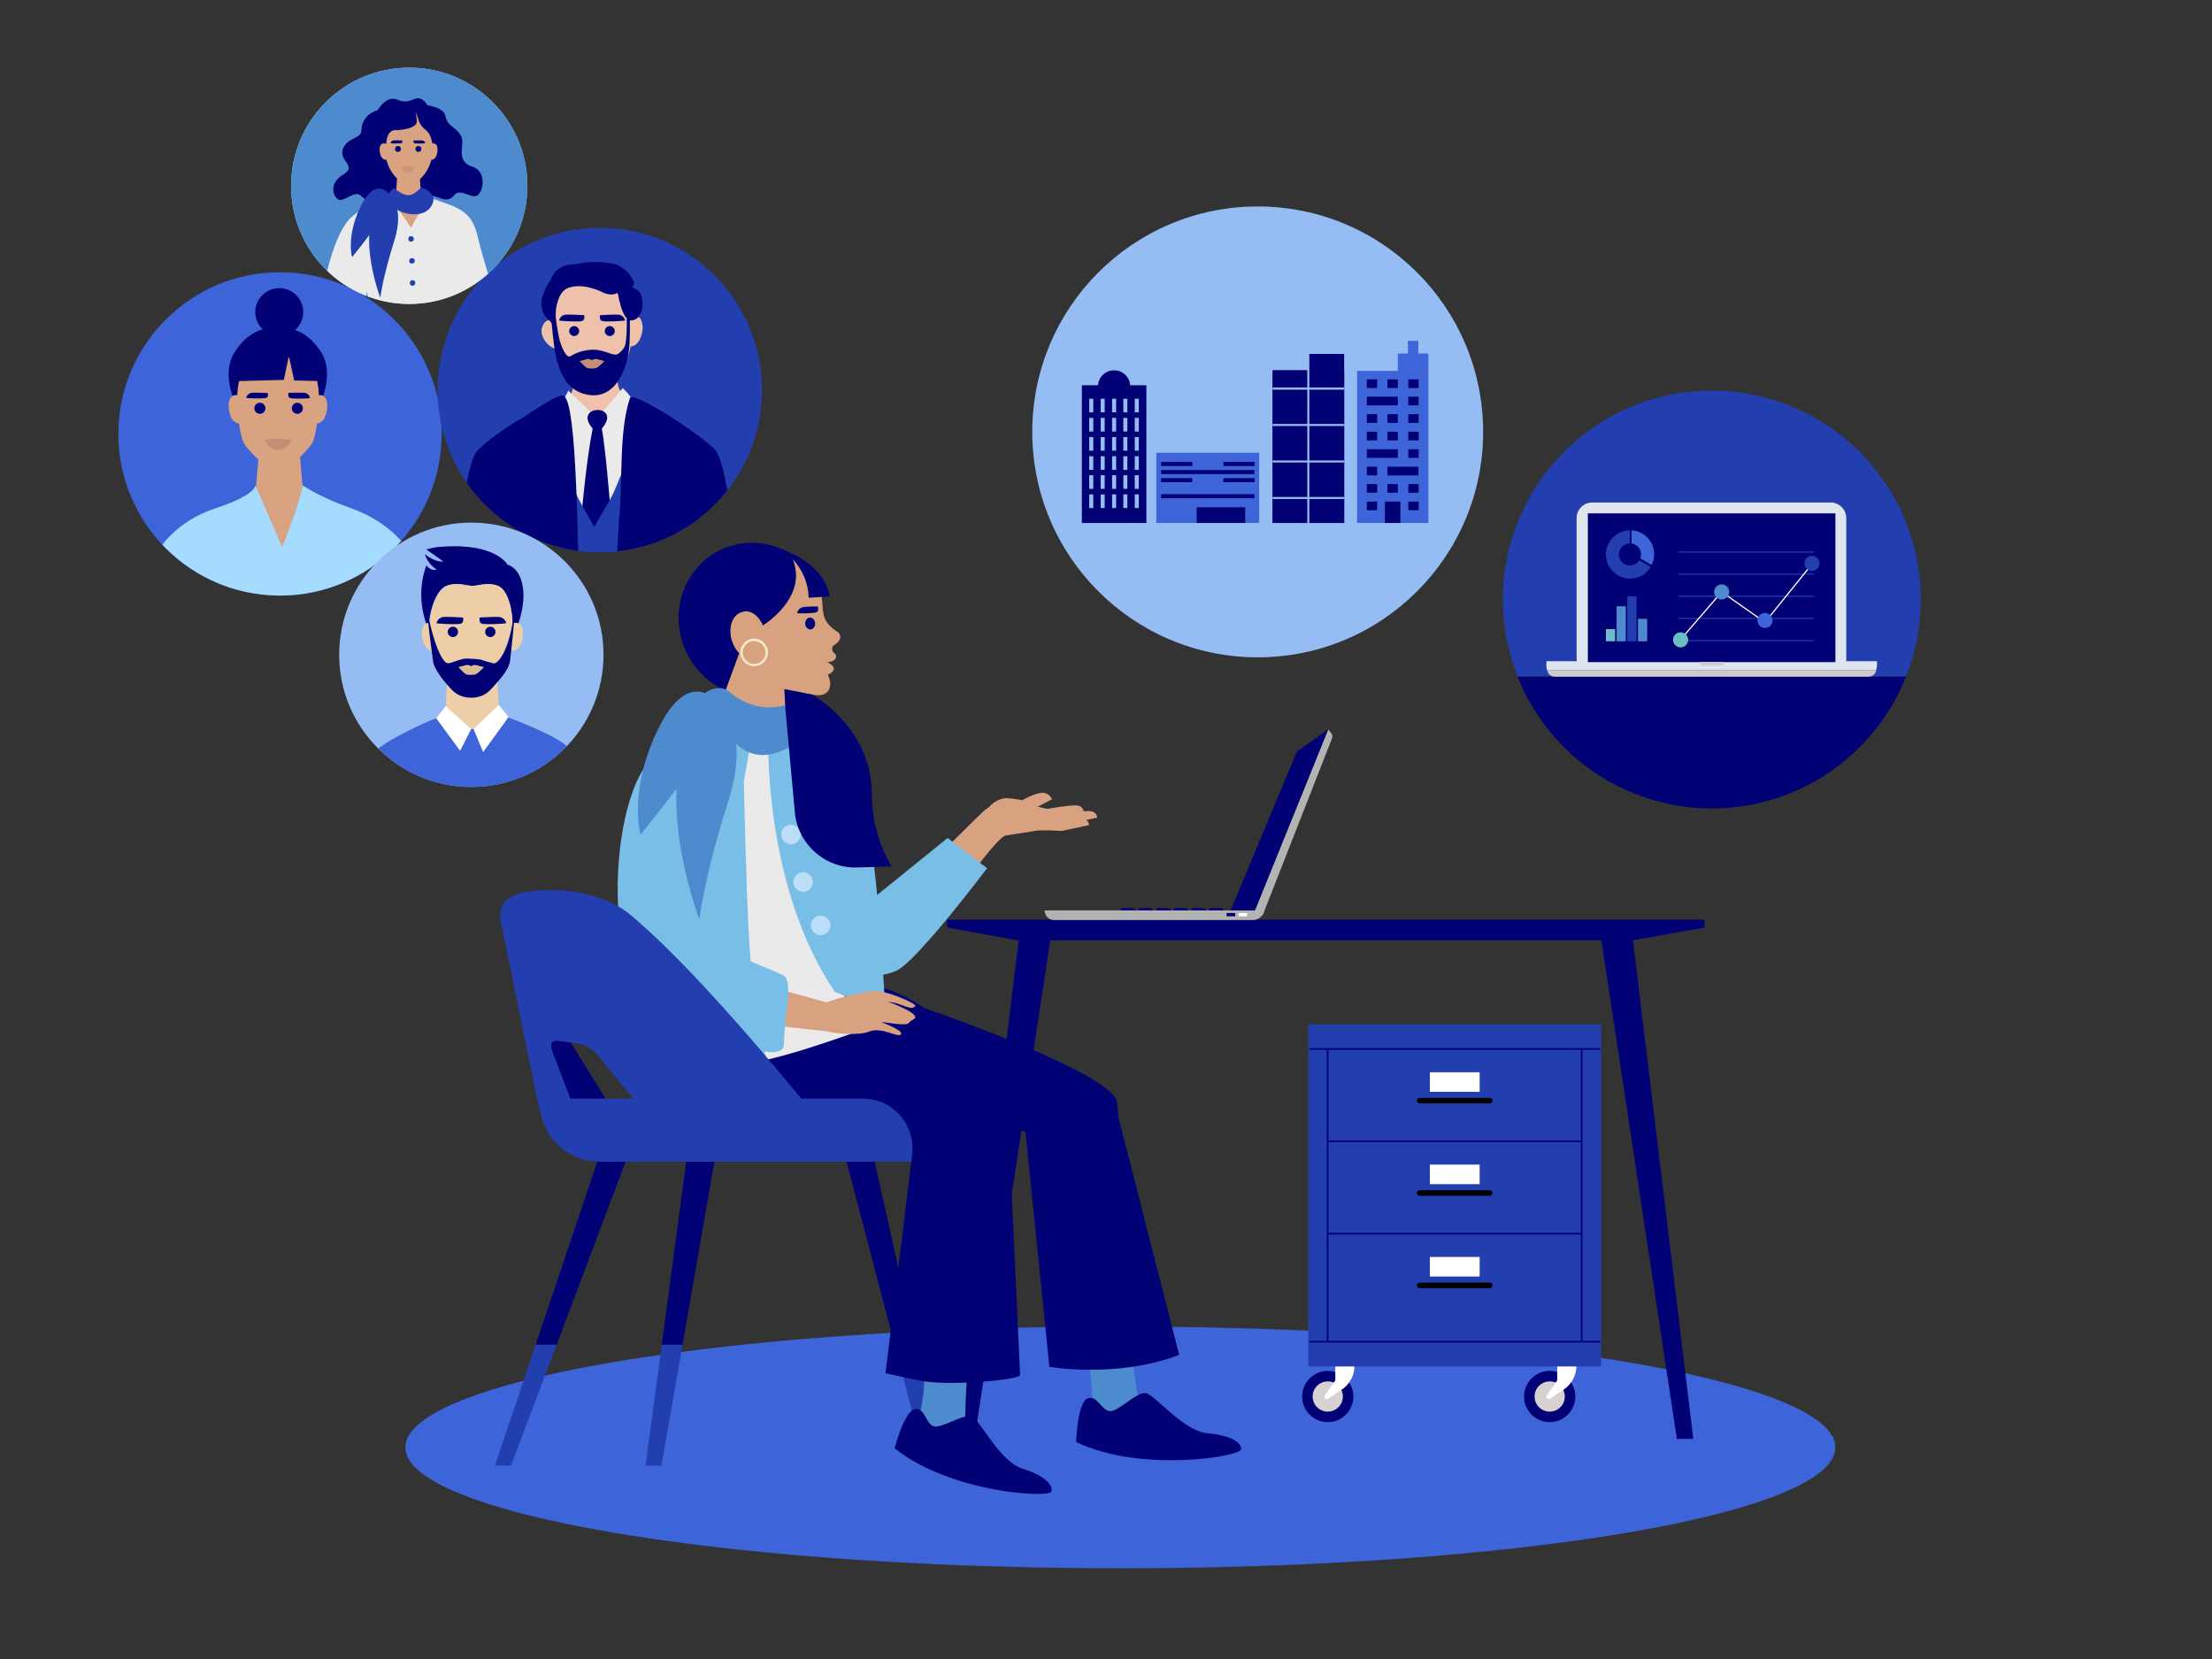 <?xml version="1.0" encoding="utf-8"?>
<!-- Generator: Adobe Illustrator 25.0.0, SVG Export Plug-In . SVG Version: 6.00 Build 0)  -->
<svg version="1.1" id="Ebene_1" xmlns="http://www.w3.org/2000/svg" xmlns:xlink="http://www.w3.org/1999/xlink" x="0px" y="0px"
	 viewBox="0 0 1200 900" style="enable-background:new 0 0 1200 900;" xml:space="preserve">
<rect x="0" y="0" width="1200" height="900" fill="#333333" stroke="none"/>
<style type="text/css">
	.st0{fill:#3D64D8;}
	.st1{fill:#010075;}
	.st2{fill:#B3B3B3;}
	.st3{fill:#FFFFFF;}
	.st4{fill:#D7D1D1;}
	.st5{fill:#233EAF;}
	.st6{clip-path:url(#SVGID_2_);}
	.st7{fill:#D9A281;}
	.st8{fill:#A4DBFE;}
	.st9{fill:#C38E74;}
	.st10{clip-path:url(#SVGID_4_);}
	.st11{fill:#EEC1AA;}
	.st12{fill:#6BBDEE;}
	.st13{fill:#EAEAEA;}
	.st14{fill:#4E8BCE;}
	.st15{fill:#AFA0CB;}
	.st16{fill:#D8A180;}
	.st17{fill:#78BEE7;}
	.st18{fill:#BDDEF8;}
	.st19{fill:#F4E9CA;}
	.st20{clip-path:url(#SVGID_6_);}
	.st21{fill:#95BDF3;}
	.st22{fill:#EECEA8;}
	.st23{fill:#D8BC9A;}
	.st24{clip-path:url(#SVGID_8_);}
	.st25{fill:#D09375;}
	.st26{fill:none;}
	.st27{fill:#DEE5EE;}
	.st28{fill:#CCCCCC;}
	.st29{fill:#6BBDC6;}
	.st30{fill:none;stroke:#3D64D8;stroke-width:0.36;stroke-miterlimit:10;}
	.st31{fill:none;stroke:#FFFFFF;stroke-width:0.67;stroke-miterlimit:10;}
</style>
<ellipse class="st0" cx="607.8" cy="785.2" rx="387.9" ry="65.6"/>
<polygon class="st1" points="519.8,780.6 528.7,780.6 570.6,504.5 553.3,504.5 "/>
<polygon class="st1" points="918.6,780.6 909.7,780.6 867.9,504.5 885.2,504.5 "/>
<polygon class="st1" points="513.8,503.2 552,510.1 885.8,510.1 924.7,503.2 924.7,498.9 513.8,498.9 "/>
<path class="st1" d="M664.1,496.7h-8.4l0,0v-2.5c0-0.9,0.7-1.6,1.6-1.6h5.1c0.9,0,1.6,0.7,1.6,1.6V496.7L664.1,496.7z"/>
<path class="st1" d="M654.5,496.7h-8.4l0,0v-2.5c0-0.9,0.7-1.6,1.6-1.6h5.1c0.9,0,1.6,0.7,1.6,1.6V496.7L654.5,496.7z"/>
<path class="st1" d="M644.9,496.7h-8.4l0,0v-2.5c0-0.9,0.7-1.6,1.6-1.6h5.1c0.9,0,1.6,0.7,1.6,1.6V496.7L644.9,496.7z"/>
<path class="st1" d="M635.3,496.7h-8.4l0,0v-2.5c0-0.9,0.7-1.6,1.6-1.6h5.1c0.9,0,1.6,0.7,1.6,1.6V496.7L635.3,496.7z"/>
<path class="st1" d="M625.6,496.7h-8.4l0,0v-2.5c0-0.9,0.7-1.6,1.6-1.6c0,0,0,0,0,0h5.1c0.9,0,1.6,0.7,1.6,1.6L625.6,496.7
	L625.6,496.7z"/>
<path class="st1" d="M616,496.7h-8.3l0,0v-2.5c0-0.9,0.7-1.6,1.6-1.6h5.1c0.9,0,1.6,0.7,1.6,1.6L616,496.7L616,496.7z"/>
<path class="st2" d="M685.8,493.9L685.8,493.9c0,2.6-3.1,5.2-5.8,5.2H571.5c-2.6,0-4.8-2.6-4.8-5.2H685.8z"/>
<path class="st2" d="M722.6,400.6l-37.2,94.9c-0.7,1.8-5.6,0.8-5.6,0.8l40.7-100.6C721.8,397,723.4,398.9,722.6,400.6z"/>
<polygon class="st1" points="720.6,395.6 703.5,407.8 667.6,493.9 680.8,493.9 "/>
<path class="st3" d="M676.4,497.1h-4.3c-0.1,0-0.2-0.1-0.2-0.2v-1.4c0-0.1,0.1-0.2,0.2-0.2h4.3c0.1,0,0.2,0.1,0.2,0.2v1.4
	C676.6,497,676.5,497.1,676.4,497.1z"/>
<path class="st1" d="M669.9,497.1h-4.3c-0.1,0-0.2-0.1-0.2-0.2v-1.4c0-0.1,0.1-0.2,0.2-0.2h4.3c0.1,0,0.2,0.1,0.2,0.2v1.4
	C670.1,497,670,497.1,669.9,497.1z"/>
<circle class="st1" cx="840.7" cy="757.6" r="13.9"/>
<circle class="st4" cx="840.7" cy="757.6" r="8.2"/>
<path class="st3" d="M839.1,757.1l5.7-8.3v-20.1h10.4v12.3c0,5.1-2.6,9.9-6.8,12.8l-7.5,5c-0.6,0.4-1.4,0.2-1.8-0.5
	C838.9,758,838.9,757.5,839.1,757.1z"/>
<circle class="st1" cx="720.3" cy="757.6" r="13.9"/>
<circle class="st4" cx="720.3" cy="757.6" r="8.2"/>
<path class="st3" d="M718.7,757.1l5.7-8.3v-20.1h10.4v12.3c0,5.1-2.5,9.9-6.8,12.8l-7.5,5c-0.6,0.4-1.4,0.2-1.8-0.4
	C718.5,758.1,718.5,757.5,718.7,757.1z"/>
<rect x="709.7" y="555.7" class="st5" width="158.9" height="185.6"/>
<rect x="719.8" y="569" class="st1" width="0.9" height="159"/>
<rect x="857.6" y="569" class="st1" width="0.9" height="159"/>
<rect x="710.3" y="727.4" class="st1" width="157.7" height="0.9"/>
<rect x="720.1" y="618.7" class="st1" width="138.1" height="0.9"/>
<rect x="710.3" y="568.6" class="st1" width="157.7" height="0.9"/>
<rect x="775.7" y="581.7" class="st3" width="27" height="10.6"/>
<path d="M808.2,598.6h-38.1c-0.8,0-1.5-0.7-1.5-1.5l0,0c0-0.8,0.7-1.5,1.5-1.5h38.1c0.8,0,1.5,0.7,1.5,1.5l0,0
	C809.7,597.9,809.1,598.6,808.2,598.6z"/>
<rect x="720.1" y="668.8" class="st1" width="138.1" height="0.9"/>
<rect x="775.7" y="631.8" class="st3" width="27" height="10.6"/>
<path d="M808.2,648.7h-38.1c-0.8,0-1.5-0.7-1.5-1.5l0,0c0-0.8,0.7-1.5,1.5-1.5h38.1c0.8,0,1.5,0.7,1.5,1.5l0,0
	C809.7,648,809.1,648.7,808.2,648.7z"/>
<rect x="775.7" y="681.9" class="st3" width="27" height="10.6"/>
<path d="M808.2,698.8h-38.1c-0.8,0-1.5-0.7-1.5-1.5c0,0,0,0,0,0l0,0c0-0.8,0.7-1.5,1.5-1.5c0,0,0,0,0,0h38.1c0.8,0,1.5,0.7,1.5,1.5
	l0,0C809.7,698.1,809.1,698.8,808.2,698.8z"/>
<circle class="st0" cx="151.9" cy="235.4" r="87.7"/>
<g>
	<defs>
		<circle id="SVGID_1_" cx="151.9" cy="235.4" r="87.7"/>
	</defs>
	<clipPath id="SVGID_2_">
		<use xlink:href="#SVGID_1_"  style="overflow:visible;"/>
	</clipPath>
	<g class="st6">
		<polygon class="st7" points="164.2,265.2 152.9,300 138.8,265.2 141.1,237.9 162,237.9 		"/>
		<path class="st8" d="M226.2,307.7c-3.5-10.6-14.9-24.6-36-32.1c-17.6-6.2-25.9-12.3-25.9-12.3c-2.7,11.7-7.9,24.7-10.8,32.6
			l-0.7,0.2l-14.1-32.5c0,0-0.2,0.2-0.3,0.2s-0.6,5.1-21.1,11.8c-21.2,6.9-32.4,21.5-36,32.1c-1.5,4.6-7.2,18.3-13.2,32.3h171.2
			C233.4,326,227.7,312.3,226.2,307.7z"/>
		<path class="st1" d="M174.1,190.9c-5.9-9-12.6-12.5-20.6-13.3c-0.1,0-5.1-0.1-5.5,0c-8,0.8-14.7,4.2-20.6,13.3
			c-7,10.7-0.9,24.5-0.9,24.5H175C175,215.4,181,201.6,174.1,190.9z"/>
		<path class="st7" d="M130,214.9c-1.7-1.1-3.9-0.6-5,1.1c-2.2,2.9-0.7,13.7,4.7,13.7S130,214.9,130,214.9z"/>
		<path class="st7" d="M171.7,214.9c1.7-1,3.9-0.6,4.9,1.1c2.2,2.9,0.7,13.7-4.7,13.7S171.7,214.9,171.7,214.9z"/>
		<path class="st7" d="M165,194.6c-5.7-2.2-10.5-0.1-14.2,0c-3.7-0.1-8.5-2.2-14.2,0s-8.1,14.7-7.9,21.6s1,20.7,4.2,25.2
			s11.4,12.4,14.6,12.7c2.2,0.3,4.4,0.3,6.6,0c3.2-0.3,11.3-8.2,14.6-12.7s4.1-18.3,4.3-25.2S170.9,196.9,165,194.6z"/>
		<path class="st1" d="M156.7,193.1l2.9,13.3l16.2,0.4l-11.5-17.3c0,0-25.9-1.8-26.1-1.6s-11.7,18.9-11.7,18.9l27.4-0.7l0.2-0.5
			L156.7,193.1z"/>
		<circle class="st1" cx="141" cy="221.5" r="3"/>
		<circle class="st1" cx="161.3" cy="221.5" r="3"/>
		<path class="st1" d="M156.5,213.1c0,0,7.3-0.2,8.7,0c1.5,0.2,2.7,1.3,3,2.8c0.1,0.3-9.5,0.6-10.9,0S156.5,213.1,156.5,213.1z"/>
		<path class="st1" d="M145.2,213.2c0,0-7.3-0.3-8.6-0.1c-1.5,0.2-2.7,1.3-3,2.7c-0.1,0.3,9.5,0.6,10.9,0S145.2,213.2,145.2,213.2z"
			/>
		<path class="st9" d="M156.2,238.5c-1.4-0.1-3.1-0.9-3.9-0.6c-0.4,0.2-0.9,0.4-1.4,0.5c-0.5-0.1-1-0.2-1.4-0.5
			c-0.8-0.3-2.5,0.5-3.9,0.6c-0.8,0.1-1.6,0-2.3-0.1c0.7,1.2,1.5,2.3,2.4,3.4c2.5,2.9,6.8,3.2,9.7,0.7c0.2-0.2,0.5-0.4,0.7-0.7
			c0.9-1,1.8-2.2,2.4-3.4C157.7,238.6,156.9,238.6,156.2,238.5z"/>
	</g>
</g>
<circle class="st1" cx="151.5" cy="169.3" r="13"/>
<g>
	<defs>
		<circle id="SVGID_3_" cx="325.4" cy="211.6" r="88"/>
	</defs>
	<clipPath id="SVGID_4_">
		<use xlink:href="#SVGID_3_"  style="overflow:visible;"/>
	</clipPath>
	<g class="st10">
		<circle class="st5" cx="325.4" cy="211.6" r="88"/>
		<path class="st11" d="M389.9,390.5l-13-1.7l0.3,7.2c-1.6,2.5-2.8,5.2-3.8,8c-1.3,4.1-1.8,13.1-2,14.4s-2,9.7,1.1,10.3
			c2.9,0.6,4.4-8.4,4.6-9.2c0.4-1.8,1-3.6,1.7-5.3c0.7,0.6,1.2,1.4,1.6,2.3c0.4,1.5-0.9,11.2-0.9,11.2s-7.4,2.7-8.6,4.4
			s-1.6,3.5-0.7,3.3c4.8-0.6,10-2.1,12.7-4.6c1.9-1.8,4.2-9.4,4.2-9.4c0.9-1,1.5-2.2,1.9-3.5c0.2-1.6-1.1-12.7-1.1-12.7L389.9,390.5
			z"/>
		<path class="st11" d="M270.5,429.9c0,0-1.5-9.7-1.1-11.2c0.3-0.9,0.9-1.7,1.5-2.4c0.7,1.7,1.3,3.5,1.8,5.3
			c0.2,0.8,1.9,9.7,4.7,9.1c3.2-0.7,1.2-9,1-10.3s-0.8-10.3-2.2-14.4c-1-2.8-2.3-5.5-3.8-8l0.2-7.2l-13,1.9l2,14.8
			c0,0-1.1,11.1-0.9,12.7c0.3,1.3,1,2.5,1.9,3.5c0,0,2.5,7.6,4.4,9.4c2.7,2.5,8,3.9,12.8,4.5c0.9,0.1,0.4-1.6-0.7-3.3
			S270.5,429.9,270.5,429.9z"/>
		<path class="st11" d="M342.2,187.9c4.6,0,6.8-7.4,6.4-11c-0.2-1.9-0.8-4.9-3.1-5.3c-0.8-0.1-1.6,0.2-2,0.8
			c-0.4-4.4-1.3-8.7-2.7-12.9c-2-5.6-6.7-8.7-12.4-9.4c-6.5-0.9-13.9,0.9-19.7,3.7c-3.2,1.4-5.6,4.2-6.6,7.5
			c-0.1,0.1-0.2,0.2-0.2,0.3c0,0.3,0,0.5-0.1,0.8c-0.3,1.3-0.4,2.7-0.4,4c-0.2,2.7-0.4,5.5-0.4,8.3c-0.5-0.7-1.3-1.1-2.2-1.2
			c-2.3-0.1-3.9,1.7-4.6,3.7c-1.2,3,0.2,6.3,2.1,8.6c1.7,2.1,4.1,3.4,6.7,3.9c1.3,4,3.6,11.1,8.6,13.7c0.3,3.8-0.5,6.4-1.7,10.3
			c-1.6,5.4-6.2,7.4-10.7,10.4c-0.4,0.2-0.5,0.8-0.3,1.2c0.1,0.1,0.2,0.2,0.3,0.3c9.9,7.6,27,10.4,38.4,4.9c2.3-1.1,8.2-4.2,6.4-7.8
			c-1.6-3.3-4.7-5.8-6.6-8.9c-2.3-3.7-2.6-7-2.8-11.3C338,200.8,340.5,194.9,342.2,187.9z"/>
		<path class="st1" d="M347.3,159c-1-1.6-2.6-2.7-4.5-3.2c1.1-0.8,1.5-1.9,0.7-3.7c-2.4-5.1-7.2-8.7-12.8-9.4
			c-5.2-0.7-12.4-0.9-17.8,0.6c-5-0.1-9.9,1.4-12.3,4.9c-0.8,1.3-1.6,2.8-2.2,4.2c-1.2,1.6-2.2,3.4-3,5.3c-1.2,3.1-2.2,6-1.5,9.3
			c0,0.1,0.1,0.3,0.1,0.4c0.5,2.8,2.1,5.2,4.4,6.8c0.3,0.4,0.6,0.9,0.9,1.3c1.4,14.1,2.4,36.4,20.5,38.8
			c15.4,2.1,21.9-17.3,21.8-30.7c0.1-1.5,0.1-3.1,0.1-4.4c0-1.7,0-3.5,0-5.4c2.1,0.2,4.2-0.8,5.2-2.7
			C349.2,167.6,349,162.5,347.3,159z M302,165.6c1.1-4.4,2.7-8.8,7.8-9.9c5.8-1.3,10.9,0.3,16,2.3c2.8,1.7,6.8,2.5,8.9,0.9
			c0.1,0.2,0.3,0.4,0.5,0.6s0.1,0.4,0.2,0.6c0.2,1.5,0.5,3,1,4.4c0.5,2.4,1.4,4.8,2.6,6.9c0.3,0.5,0.6,0.9,1,1.2
			c0.1,4.8,0.1,10.5-0.9,14.9c-0.8,1.9-2.2,3.5-4,4.6c-2.4,1.3-7-2.4-13.4-2.4c-4.2,0.1-8.4,1.2-12,3.4c-2.6,1.9-5.2-5.6-6-8.1
			c-1-4.2-1.7-8.5-2.2-12.8C301.4,170.1,301.5,167.8,302,165.6z"/>
		<path class="st9" d="M327.6,195.8c-0.3-0.1-0.7-0.2-1.1-0.3l-0.4-0.1c-1.2-0.3-2.9-0.9-3.6-0.6c-0.4,0.2-0.8,0.4-1.3,0.5h-0.1
			c-0.4-0.1-0.9-0.2-1.3-0.5c-0.8-0.3-2.4,0.3-3.6,0.6c-0.4,0.1-0.8,0.2-1.1,0.3l-0.7,0.2c0,0,0.4,0.4,0.9,0.9
			c1,1.1,2.6,2.7,3.4,2.9c1.5,0.3,3.1,0.3,4.6,0c0.9-0.2,2.6-1.8,3.7-2.9c0.5-0.5,0.9-0.9,0.9-0.9l0,0L327.6,195.8z"/>
		<polygon class="st12" points="304.1,624.4 288.3,619.8 288.3,598.2 305,598.2 		"/>
		<polygon class="st12" points="349.2,624.4 365,619.8 364.6,598.2 347.9,598.2 		"/>
		<path class="st1" d="M348.8,615c2.6-1.8,5.6-2.7,8.7-2.7c2.8,0,5.5,0.7,7.9,2.2l6.6,23.2v4.5c0,0,0,0.1-0.1,0.4
			c-3.3,1.6-8.5,2.7-14.2,2.7c-6.3,0-11.9-1.3-15.2-3.2v-4.5L348.8,615z"/>
		<path class="st1" d="M304.4,615c-2.6-1.8-5.6-2.7-8.7-2.7c-2.8,0-5.5,0.7-7.9,2.2l-6.6,23.2v4.5c0,0,0,0.1,0.1,0.4
			c3.3,1.6,8.5,2.7,14.2,2.7c6.3,0,11.9-1.3,15.2-3.2v-4.5L304.4,615z"/>
		<path class="st5" d="M289.4,623.6l-0.6-0.7c1.9-1.9,4.5-3,7.2-3.1c2.6,0.1,5.1,1.1,7,2.9l-0.6,0.7c-1.7-1.6-4-2.6-6.4-2.7
			C293.5,620.8,291.1,621.8,289.4,623.6z"/>
		<path class="st5" d="M298.2,616.9c0.1-0.2,0.4-0.6,0.8-1.1c1.1-1.3,2.1-2.8,2.8-4.4c0.3-0.7,0.2-1.5-0.2-2.1
			c-0.3-0.3-0.7-0.5-1.1-0.4c-1.8,0.3-3.9,4.7-4,5.1c-0.4,1.1-0.7,2.1-0.9,3.2c-0.6-2.3-1.5-5.1-2.9-5.8c-0.6-0.3-1.2-0.2-1.7,0.1
			c-0.6,0.3-1,0.8-1.1,1.5c-0.3,1.8,1.9,4.2,4.1,6.4l0.8,0.8h1.7C296.7,619.6,297.3,618.5,298.2,616.9z M294.6,618.7
			c-1.3-1.3-4.1-4.1-3.9-5.5c0,0,0-0.1,0-0.2c0.1-0.3,0.3-0.5,0.5-0.6c0.2-0.1,0.6-0.1,0.8,0c1.1,0.6,2.1,3.5,2.7,6.5L294.6,618.7z
			 M297.1,615c0.1-0.2,0.1-0.5,0.2-0.7c0.3-0.8,2.2-4.3,3.2-4.5c0.1,0,0.2,0,0.2,0.1c0.8,0.9-1.5,4-2.6,5.3
			c-0.3,0.4-0.6,0.8-0.9,1.2c-0.4,0.7-0.8,1.3-1,1.8C296.5,617.1,296.8,616,297.1,615z"/>
		<path class="st5" d="M350.8,624.6l-0.6-0.7c1.9-1.9,4.5-3,7.2-3.1c2.6,0.1,5.1,1.1,7,2.9l-0.6,0.7c-1.7-1.6-4-2.6-6.4-2.7
			C354.9,621.8,352.5,622.8,350.8,624.6z"/>
		<path class="st5" d="M359.6,617.9c0.2-0.4,0.5-0.7,0.8-1.1c1.1-1.3,2.1-2.8,2.8-4.4c0.3-0.7,0.2-1.5-0.2-2.1
			c-0.3-0.3-0.7-0.5-1.2-0.4c-1.8,0.3-3.9,4.7-4,5.1c-0.4,1.1-0.7,2.2-0.9,3.2c-0.6-2.4-1.5-5.1-2.9-5.8c-0.6-0.3-1.2-0.2-1.7,0.1
			c-0.6,0.3-1,0.8-1.1,1.5c-0.3,1.8,1.9,4.2,4.1,6.4c0.3,0.3,0.6,0.6,0.8,0.8h1.7C358,620.6,358.6,619.5,359.6,617.9z M356,619.7
			c-1.3-1.3-4.1-4.1-3.9-5.5c0,0,0-0.1,0-0.2c0.1-0.3,0.3-0.5,0.5-0.6c0.2-0.1,0.6-0.1,0.8,0c1.1,0.6,2.1,3.5,2.7,6.5L356,619.7z
			 M358.5,616c0.1-0.2,0.2-0.5,0.2-0.7c0.3-0.8,2.2-4.3,3.2-4.5c0.1,0,0.1,0,0.2,0.1c0.8,0.9-1.5,4-2.6,5.3
			c-0.4,0.5-0.7,0.9-0.9,1.2c-0.4,0.7-0.8,1.3-1,1.8C357.9,618.1,358.2,617,358.5,616L358.5,616z"/>
		<path class="st5" d="M282,370.5c19.1-1.4,50.6,3.3,76.3,0.6c9.2-0.3,6.4-2.5,8.1,9.1c4.3,59.2,7.8,149.6,8.1,180
			c-0.1,23.3,3.1,37.2,3.1,41s-21.6,4.5-42,3.7c-2.2-19.4-6.8-186.6-11.9-179.1c-2.9,5.3-5.2,173.6-6.7,175.4
			c-7.3,2.4-31.3,2.5-39-0.3C277.6,597.2,278.2,426.1,282,370.5z"/>
		<path class="st13" d="M343.2,218.1c-0.1-2.8-5.4-7.6-5.4-7.6L324,226.9l-15.7-15l-3.3,6.5c0,0-9.9,70.9,18.5,70.9
			s24.5-42.7,24.2-50.5C347.4,231.8,343.5,224.3,343.2,218.1z"/>
		<path class="st1" d="M330.8,272c0,0-2.3-28.5-4.3-39.5c11.6-13.7-16.3-13.2-5,0c-3.5,18-5.8,44.6-5.8,44.6l6.4,10L330.8,272z"/>
		<path class="st5" d="M343.6,367.3c0-13.9-0.6-27.7-0.7-41.6c-0.2-14.4-0.1-28.8-0.1-43.2c0-7.4-0.1-14.9-0.3-22.3
			c0-1.6-0.2-3.1-0.3-4.6c-0.6-1.3-1.3-2.6-2.2-3.7c-3.1,4.6-5,10.9-7.2,15.5c-3.1,6.4-7.1,12.2-10.4,18.5c-2.9-5.4-6.2-10.6-8.9-16
			c-2.9-5.8-5.3-11.9-7.2-18.1c-0.6-0.3-1.3-0.4-2-0.1c-0.2,0.1-0.4,0.2-0.6,0.3l-0.4,0.5c0.3,22.1,1.6,44.2,1.7,66.4
			c0.1,13-0.1,26-0.1,39.1s-0.6,26.2,0.7,39.1c0,0.1,0.1,0.2,0.1,0.3c-0.2,0.4-0.2,0.8,0.1,1.1c4.3,5,14.5,5.2,20.5,5.4
			s13.3-0.2,19.2-2.6C343.8,390,343.6,378.6,343.6,367.3z"/>
		<path class="st1" d="M367,309.7c1.3,10.4,1.8,89.1,4.4,90.6c2.5,2.5,7.1,2.4,18.6,1.5c3.7-0.3,4.1-2.6,4.1-2.7
			c2.2-13.8,3.5-27.7,4-41.7c0.5-13.1,0.7-26.3,0.6-39.5c-0.1-25-4.2-67.2-11.1-74.2C387.8,243.7,365.8,299.3,367,309.7z"/>
		<path class="st1" d="M387.8,243.7c-14.1-12.6-45.4-31.9-46.1-27.6c-6.2,18.7-3.7,46.2-5.9,65.7c-2.4,51.1-9.5,122-0.2,128.1
			c8.2,5.4,33.5-0.8,34.2-6.6C385.5,275.6,361,347.8,387.8,243.7z"/>
		<circle class="st3" cx="344" cy="335.4" r="3.5"/>
		<circle class="st3" cx="344.4" cy="355.2" r="3.5"/>
		<circle class="st3" cx="344.7" cy="375.2" r="3.5"/>
		<path class="st1" d="M285,225.7c-8.9,5.2-18.2,11.2-25.7,18.4c-6.9,7-11,49.2-11.1,74.2c-0.1,13.2,0.1,26.4,0.6,39.5
			c0.5,12.4,0.5,29.7,4,41.7c0,0.1,0.2,1.7,3.9,1.6c13.5-0.5,13.7-1.1,20.6-1.8c2.6-1.5,2.6-86.1,2.6-86.1L285,225.7z"/>
		<path class="st1" d="M273.4,313.1c0,0,3.7,37.3,4.5,62.9c1.4,11.8-3.1,27.5,1.2,28.7c44.1,13.1,33.9,0.5,35.4-12.6
			c-0.2-156.3-4.5-178.4-9.9-177.6c-4.1,0.6-19.6,11.1-19.6,11.1L273.4,313.1z"/>
		<path class="st1" d="M316.9,171c0,0-8.4-0.5-10-0.3c-1.7,0.1-3.2,1.4-3.6,3.1c-0.1,0.3,11,1,12.6,0.3S316.9,171,316.9,171z"/>
		<circle class="st1" cx="311.5" cy="179.6" r="2.7"/>
		<circle class="st1" cx="330.8" cy="179.6" r="2.7"/>
		<path class="st1" d="M325.5,171c0,0,8.4-0.5,10-0.3c1.7,0.1,3.2,1.4,3.6,3.1c0.1,0.3-11,1-12.6,0.3S325.5,171,325.5,171z"/>
	</g>
</g>
<path class="st14" d="M588.3,727.8c0,0,5.7,24.3,3.9,35.6l12,6.9l13.6-9.7c0,0-3.9-22.9-5.3-37.9L588.3,727.8z"/>
<path class="st1" d="M583.8,782.3c0,0,0.7-21.7,6.3-23.7s7.9,8.3,13.3,6.8s13.5-10.4,18.3-9.6s20.2,20.5,33.2,21.7
	s18.8,5.1,18.4,8.8S619.6,799.3,583.8,782.3"/>
<path class="st1" d="M454,555.4c-2.6,24.3-20.3,29.2,25,40.2c25,6,90.5,21.5,90.5,21.5s2.6,57.6,19.2,112.1c0,0,15.8,3.7,25.8,0
	c-3.4-27.3-6.1-115.7-8.6-131.4c-2.5-16-104.4-50.9-104.4-50.9S458.3,515.4,454,555.4z"/>
<path class="st1" d="M377.3,555.7c-1.6,20.9-12.8,68,45.1,67c17.2-0.3,68.3-3.6,72.6,0.1c0,0-2.6,46.9,7.7,115.6
	c0,0,13.6,5.3,24,2.5C528.5,707.3,542,637.4,542,609c0-22.8-55.1-42.1-87.1-47.5c-9.2-1.5-31.7,2.5-31.7,2.5
	S378.6,538.7,377.3,555.7z"/>
<path class="st13" d="M395.2,390.7c0,0,12.1,9.2,24.3,8.2c9.9-0.8,19,80.9,19,80.9l26,80c0,0-53.2,19.6-64.3,16.8
	S395.2,390.7,395.2,390.7z"/>
<path class="st15" d="M430.6,402c4.8-5.9,25.1,60,37.1,77.8c14.4,21.3,13.2,36.6,15.3,40.9L462.7,535C462.7,535,409.2,428,430.6,402
	z"/>
<path class="st16" d="M551.6,443.6l19.1-10c-0.9-2.2-3.1-3.7-5.5-3.5c-4.2,0.2-10.6,4-10.6,4c-3-0.6-6-1-9-1.1
	c-2.9,0.1-8.2,2.5-9.6,6.1S540.6,447.7,551.6,443.6z"/>
<path class="st16" d="M556.4,445.2c4.2,0,8.7,0.4,8.7,0.4l22.8-5.1c0,0,0-3.5-4.2-3.6s-15.7,1.9-15.7,1.9l-8.9-1.9
	C559.1,436.8,554,445.1,556.4,445.2z"/>
<path class="st16" d="M563.8,447.8c4.2,0,8.7,0.4,8.7,0.4l22.7-4.6c0,0,0-3.5-4.3-3.6s-15.6,1.4-15.6,1.4l-8.9-1.9
	C566.5,439.4,561.4,447.7,563.8,447.8z"/>
<path class="st16" d="M521.8,481.2c6.4-8.9,20.1-27.2,23.7-27.9c4.8-0.9,11.8-1.7,15.7-2.5s14.8,0,14.8,0l14.8-3.2
	c0,0,0-3.5-4.3-3.6c-4.1,0.1-8.2,0.4-12.2,0.9l-4.3-2.8c0,0-3.4-3.7-6.3-4.3s-17.2-3.4-19.4-2.9c-4.4,0.8-8.5,2.9-11.7,6.1
	c-3.6,3.4-22.9,22.6-31.7,31.4L521.8,481.2z"/>
<path class="st17" d="M473.5,487.4l40.6-32.8l21.4,16.4c0,0-37.9,50.3-49,55.5c-8.5,4-19.4,3.5-24.3-3.3c-2.5-7.3-10.3-6.5,2.3-23.1
	L473.5,487.4z"/>
<path class="st17" d="M423.9,398.7c0,0,33.6,8.1,42.9,31.7s13.5,119.3,13.5,119.3L452.9,538l-29.6-100.9L423.9,398.7z"/>
<path class="st16" d="M454.7,343c-1.9-1.1-3.6-2.5-5.1-4.1c-5.2-6-1.8-11.8-5.5-21.5c-3.1-8.2-12.1-14.9-14.9-16.8
	c-0.3-0.2-0.5-0.3-0.8-0.5c12.8,22.5-14.5,39.1-14.5,39.1s-4.1-10.1-12.1-7c-5.7,2.2-7.8,11.6-2.9,19.6c0.5,0.9,1.2,1.8,2,2.5
	l-15.4,42.3c0,0,7.3,5.4,20.6,4.8s20.2-5.3,20.2-5.3s-0.1-12.7,0.6-22l0.6,0.1c7.7,1.7,15,2.9,15,2.9c5.4,0.5,7.2-2.1,7.7-4.4
	c0.3-1.4,0.2-2.9-0.2-4.2l-0.9-2.8c0,0,0.6,0.5,2.5-1.3c2.8-2.7-3-5.3-3-5.3c4.1,0.4,6.4-2.9,4.1-4.7c-1.3-0.9-1.6-2.7-0.8-4
	C458.6,346.4,454.7,343,454.7,343z"/>
<path class="st1" d="M450.1,323.5c-2.6-14.1-15.2-21.5-27.6-26.3c-9.5-3.7-20-3.7-29.5,0.2c-20.7,8.4-30.4,32.7-21.6,54.3
	c4.2,10.2,12.1,18.4,22.1,23l7.5-20.4c-0.8-0.7-1.5-1.6-2.1-2.5c-4.9-8.1-2.8-17.4,2.9-19.6c8-3.1,12.1,7,12.1,7s24.7-15.1,16-35.9
	c5.5,5.6,8.6,13.1,8.8,21L450.1,323.5z"/>
<ellipse transform="matrix(0.999 -5.407881e-02 5.407881e-02 0.999 -17.642 24.251)" class="st1" cx="439.3" cy="338.1" rx="2.7" ry="3.2"/>
<path class="st1" d="M443.6,329c0,0-6.5,0-8,0.4c-1.6,0.3-2.9,1.6-3.1,3.2c-0.1,0.3,9,0.2,10.5-0.5S443.6,329,443.6,329z"/>
<path class="st17" d="M403.5,423.8c0,0,6.5-32.1,3-33.1c-8.4-0.6-18.1-8.9-18.1-8.9s0-1.2-2.8,4.1c-2.6,4.8-1.4,6.5-1.5,6.4
	c-4,2-24.5,13.6-27.9,16.8c-12.9,12-8.8,59.3-5.1,120.1c1.5,18.7,2.2,44.7,16.7,50.5c23.4,9.2,48.3-3,48.3-3
	C406.7,535.5,405.9,519.5,403.5,423.8z"/>
<path class="st16" d="M488.8,561c1.3-2.1-10.7-6.5-10.7-6.5c2.4,0,13.4,2.3,14.9,0.5c1.7-2.1,3.6-1.9,3.5-3.3
	c-0.2-2.5-10.5-6.8-15-8.4l0,0c1.5,0.3,3.3,0.6,4.8,1c4.7,1.4,8.6,3.9,10.4,1.3c-1.3-2.1-17.4-8.8-23.2-8c-3.7,0.5-19.1,3.6-25,6.2
	l-44.6-12.3l-2.8,22.8l47.6,5.2c5,1.5,17.7,2.2,22.6,0.2C478.5,556.7,487.2,563.4,488.8,561z"/>
<path class="st17" d="M369.9,405.5c-37.6-7.2-45.1,110.9-20.8,131.8c21.1,18.2,76,44.2,76.2,28.9c0.2-16.3,5.3-34-0.4-37.1
	c-2.7-1.4-35.6-15.1-35.6-15.1S396.4,410.5,369.9,405.5z"/>
<path class="st17" d="M416.3,391.9l10.5-4.2l3.8,11.1c0,0,10.8,78.1,24.9,95.4c20.9,25.7,13.8,31.9,13.8,31.9l-16.4,12
	c-39.5-58.5-36.1-140.2-36.1-140.2L416.3,391.9z"/>
<circle class="st18" cx="435.7" cy="478.5" r="5.3"/>
<circle class="st18" cx="429.1" cy="452.7" r="5.3"/>
<circle class="st18" cx="445.2" cy="502" r="5.3"/>
<path class="st19" d="M409.1,361.4c-4.1,0-7.5-3.4-7.5-7.5c0-4.1,3.4-7.5,7.5-7.5c4.1,0,7.5,3.4,7.5,7.5c0,0,0,0,0,0
	C416.6,358.1,413.3,361.4,409.1,361.4z M409.1,347.8c-3.4,0-6.2,2.8-6.2,6.2s2.8,6.2,6.2,6.2s6.2-2.8,6.2-6.2
	S412.6,347.8,409.1,347.8L409.1,347.8z"/>
<path class="st14" d="M425,382.8c-17.4,4.4-29.3-7.6-29.4-7.5c-3.7-3.3-9.2-2.2-13.2,0.7c-6.5-2.5-16.1-0.4-26.2,21.2
	c-15.4,33-8.7,55.5-8.7,55.5s9.3-11.3,19.5-24.8c-1.6,34.3,12.4,70.9,12.4,70.9s2.7-23.5,15.8-64.5c4.1-12.8,4.9-22.9,4.2-30.7
	c6.7,6.5,17.2,9.2,31,0.4C439.8,398,430.4,381.4,425,382.8z"/>
<path class="st1" d="M440.4,376.8c0,0,32.6,17.4,32.6,54.5c0,13.6,3.7,27,10.7,38.7l-18.6,0.6c-17,0.6-31.7-12-33.8-28.9l-5.2-56.8
	l-0.6-11L440.4,376.8z"/>
<polygon class="st1" points="372.5,628.5 387.7,629.4 370.1,730.4 359,729.5 "/>
<polygon class="st5" points="350.2,795.1 359,729.5 370.3,729.5 358.8,795.1 "/>
<polygon class="st1" points="458.8,628.5 474.1,628.5 496.7,729.5 485.3,729.5 "/>
<polygon class="st5" points="502.6,795.1 485.3,729.5 496.7,729.5 511.3,795.1 "/>
<polygon class="st1" points="324.6,628.5 340,628.5 302,729.5 290.6,729.5 "/>
<polygon class="st5" points="268.5,795.1 290.6,729.5 302,729.5 277.2,795.1 "/>
<polygon class="st1" points="305.2,558.4 333,603.2 300.6,602.8 292.8,558.4 "/>
<path class="st5" d="M303.1,564.7l7.6,1c6.6,0.8,10.1,2.5,14.3,7.6l46.4,56.9H462c0,0-71.3-92.8-119.6-133.6
	c-16.9-14.2-40.9-13.7-44.4-13.7c-31.4,0-27.1,13.9-25.6,20.5c2.5,11.8,18.8,92.6,20.5,99.5c10.3,5.1,23.1,10.2,23.1,10.2
	l-16.2-42.3C298.3,566.7,298.8,564.2,303.1,564.7z"/>
<path class="st5" d="M495,630.2H325.2c-17.9,0-32.4-14.5-32.4-32.4V596h175.4c14.8,0,26.8,12,26.8,26.8c0,0,0,0,0,0V630.2z"/>
<path class="st14" d="M502,735c0,0,0.1,25-4.1,35.5l10.2,9.3l15.4-6.4c0,0,0.3-22.7,2.2-37.7L502,735z"/>
<path class="st1" d="M485.3,785.7c0,0,5.4-20.6,11.2-21.3s5.8,9.7,11.2,9.5s15.2-7.1,19.7-5.2s14.9,24.1,27.2,28s16.9,9,15.7,12.5
	S516,810,485.3,785.7"/>
<path class="st1" d="M495.8,618.4L480.4,745l17.5,3.8c15.8,3.5,55-0.2,55.5-2.8L547,607.2h8.6l13.7,134.3c0,0,36.6,6.4,70.4-6.5
	l-34-133c0,0-52.8-9.9-53.8-9.9S495.8,618.4,495.8,618.4z"/>
<g>
	<defs>
		<circle id="SVGID_5_" cx="255.7" cy="355.2" r="71.7"/>
	</defs>
	<clipPath id="SVGID_6_">
		<use xlink:href="#SVGID_5_"  style="overflow:visible;"/>
	</clipPath>
	<g class="st20">
		<circle class="st21" cx="255.7" cy="355.2" r="71.7"/>
		<path class="st1" d="M283.7,318.9c-1.6-11.3-8.3-12.5-8.3-12.5s-6.5-12-35.5-9.8c0,0-2.2-0.2-8.7,1.4l9.3,6.6c0,0-3.8,0.8-10-3.9
			c1.1,3.4,3.3,6.3,6.3,8.2c-0.9,0.6-3.8,0.3-5.5-2.2c-4.1,11.3-3.6,23.6,1.1,34.6l0.6,1.3c-0.1-1.2-0.2-2.3-0.2-3.2
			c-0.2-6.8,3.5-19.3,9.3-21.6s10.4-0.1,14,0c3.6-0.1,8.4-2.2,14,0s8,14.5,7.9,21.3c0,0.6,0,1.4-0.1,2.1l1.5,1.5
			C279.5,342.9,285.3,330.2,283.7,318.9z"/>
		<path class="st22" d="M270.3,317.9c-5.6-2.2-10.4-0.1-14,0c-3.6-0.1-8.4-2.2-14,0s-9.5,14.8-9.3,21.6s2.4,20.2,5.6,24.6
			s11.2,12.3,14.4,12.6c2.2,0.3,4.4,0.3,6.5,0c3.2-0.3,11.2-8.1,14.4-12.6s4-18.1,4.2-24.9S276,320.2,270.3,317.9z"/>
		<polygon class="st22" points="271.3,393.6 253.4,400.1 241.4,392.5 242.7,365.4 269.5,363.9 		"/>
		<path class="st0" d="M315,416.3c-1.8-3.7-4-7.3-6.6-10.6c-4.5-5.4-25.7-14.2-37.5-18.2c-2.3,10.8-26.8,10.5-29.4,0.2
			c-10.4,3.7-29.9,12.9-36.9,18.9c-3.3,3-6.1,6.5-8.3,10.4v29.6H315V416.3z"/>
		<path class="st0" d="M186.4,446.8c0,0,4.2-15.2,9.8-29.6c7.5,0.6,5,29.6,5,29.6H186.4z"/>
		<path class="st0" d="M312.1,446.8h12.1c0,0-1.2-12.3-9.2-30.5C307.4,417.1,312.1,446.8,312.1,446.8z"/>
		<path class="st22" d="M234.7,338.4c-1.6-1-3.8-0.6-4.9,1.1c-2.1,2.8-0.7,13.5,4.6,13.5S234.7,338.4,234.7,338.4z"/>
		<path class="st22" d="M277.9,338.4c1.6-1,3.8-0.6,4.9,1.1c2.1,2.8,0.7,13.5-4.6,13.5S277.9,338.4,277.9,338.4z"/>
		<path class="st1" d="M251.2,335c0,0-8.9-0.5-10.6-0.3c-1.8,0.2-3.4,1.5-3.8,3.3c-0.1,0.4,11.6,1,13.3,0.3S251.2,335,251.2,335z"/>
		<path class="st1" d="M260.2,335c0,0,8.9-0.5,10.6-0.3c1.8,0.2,3.4,1.5,3.8,3.3c0.1,0.4-11.6,1-13.3,0.3S260.2,335,260.2,335z"/>
		<path class="st1" d="M267.9,359.9c-2.5-0.6-4.9-1.3-7.3-2.1c-0.4-0.1-7-0.8-9.2-0.4c-4,0.9-6.6,2.4-8.3,2.4
			c-2.3,0.1-6.3-6.1-10.2-22.9c0.1,0.7-0.9-2.7-0.6,0.8c0.6,6.2,2.6,20.5,2.6,20.7c0.2,4.2,6.3,11.5,6.9,12.1
			c3.1,3.7,5.1,5.9,8.5,7.1c1.7,0.6,3.5,0.9,5.4,0.9c1.8,0,3.6-0.3,5.3-0.9c3.4-1.3,5.3-3.5,8.4-7.1c0.5-0.6,6.8-7.1,7.3-12
			c0.2-2,1.8-15.1,2.1-20.8c0.2-3.7-0.6-1-0.5-1.4C275.7,353.8,270.1,360,267.9,359.9z"/>
		<path class="st23" d="M262.1,361.8c-0.3-0.1-0.7-0.2-1.1-0.3l-0.4-0.1c-1.3-0.3-2.9-0.9-3.7-0.6c-0.4,0.2-0.9,0.4-1.3,0.5h-0.1
			c-0.5-0.1-0.9-0.3-1.3-0.5c-0.8-0.3-2.4,0.3-3.7,0.6c-0.4,0.1-0.8,0.2-1.1,0.3l-0.7,0.2c0,0,0.4,0.4,0.9,1c1,1.1,2.6,2.7,3.5,3
			c1.6,0.3,3.2,0.3,4.7,0c0.9-0.2,2.7-1.9,3.8-3l1-1l0,0L262.1,361.8z"/>
		<circle class="st1" cx="245.7" cy="342.8" r="2.8"/>
		<circle class="st1" cx="266" cy="342.8" r="2.8"/>
		<polygon class="st3" points="236.6,389.6 241.8,383.1 255.6,395.5 249.6,407.3 		"/>
		<polygon class="st3" points="275.9,389 270.6,382.4 256.9,395.5 262.1,408 		"/>
	</g>
</g>
<circle class="st8" cx="222" cy="100.8" r="64.1"/>
<g>
	<defs>
		<circle id="SVGID_7_" cx="222" cy="100.8" r="64.1"/>
	</defs>
	<clipPath id="SVGID_8_">
		<use xlink:href="#SVGID_7_"  style="overflow:visible;"/>
	</clipPath>
	<g class="st24">
		<circle class="st14" cx="222" cy="100.8" r="64.1"/>
		<path class="st1" d="M255.5,90.2c-8.7-3.5-2.8-12.5-5.5-16.7c-3.6-5.6-7.1-4.5-8.5-11c-0.6-2.7-4.9-4.7-9.6-5.4
			c-0.1-0.2-1.1-1.7-1.3-1.8c-5.3-5.4-7,2.2-14.6-1.1c-5.3-2.3-9.1,2.4-11.2,5.6c-6.2,1.8-8.8,7-8.7,10.6c0.1,5.2-7.8,3.9-10.1,10.5
			s8,9.1,0.2,13.8c-9.4,5.6-4.4,14.5-1.1,13.8s8-5.1,10.7-2.3c5.7,5.9,8.8-1.3,13.3,0.1c2.7,1.1,19.4,3.5,21.4,1.4
			c5.3-4.9,11,5,16.2-2.2c4.7-4.1,11.2,5.7,14.3-2.3C262.6,99.4,262.4,91.8,255.5,90.2z"/>
		<path class="st7" d="M228.9,60.5c-6.4-4-14.9-2-18.8,4.5c-1,1.6-1.7,3.5-1.9,5.4c-0.1,0.5-0.1,1.1-0.1,2.2c0,1.4,0.2,4.3,0.5,8
			c0.2,3.3,0.9,6.5,2.2,9.6c1.5,3.4,3.8,6.3,6.8,8.5c2.4,2.2,6,2.2,8.4,0c3-2.2,5.3-5.1,6.8-8.5c1.3-3,2-6.3,2.2-9.6
			c0.3-2.7,0.5-5.3,0.5-8c0-0.9-0.1-1.5-0.1-2.1C234.7,66.4,232.4,62.7,228.9,60.5z"/>
		<polygon class="st7" points="228.5,105.9 243.2,111.3 222.4,125.5 204.2,109.9 214.7,105.9 215.9,91 227.3,91 		"/>
		<path class="st7" d="M233.9,78.1c1-0.6,2.3-0.3,2.9,0.6c1.3,1.7,0.4,8-2.7,8S233.9,78.1,233.9,78.1z"/>
		<path class="st1" d="M234.8,65.2c-3.2-4.9-6.9-6.8-11.2-7.2c-0.1,0-2.8,0-3,0c-4.3,0.5-8,2.3-11.2,7.2c-2.8,4.3-2.2,10.3-1.3,12.6
			l1.4,0.3c0,0,0.1-7.5,4.9-7.5c3.3,0,12.7-0.9,11.7-5.5l-0.5-4.5l1.5,4.6c2.2,6.5,5.6,3.3,7.5,12.7c0,0,0.7-0.3,0.9-0.2
			C236.1,78,236.6,67.9,234.8,65.2z"/>
		<circle class="st1" cx="215.9" cy="80.8" r="1.6"/>
		<circle class="st1" cx="227" cy="80.8" r="1.6"/>
		<path class="st1" d="M224.4,76.2c0,0,4-0.1,4.7,0c0.8,0.1,1.5,0.7,1.6,1.5c-2,0.2-4,0.2-5.9,0C224,77.4,224.4,76.2,224.4,76.2z"/>
		<path class="st1" d="M218.2,76.2c0,0-4-0.2-4.7,0c-0.8,0.1-1.5,0.7-1.6,1.5c2,0.2,4,0.2,5.9,0C218.5,77.4,218.2,76.2,218.2,76.2z"
			/>
		<path class="st25" d="M224.2,90.6c-0.8-0.1-1.7-0.5-2.1-0.3s-0.6,0.3-0.8,0.3c-0.3,0-0.5-0.1-0.8-0.3c-0.5-0.2-1.4,0.3-2.1,0.3
			c-0.4,0-0.8,0-1.3-0.1c0.4,0.7,0.8,1.3,1.3,1.8c1.4,1.6,3.7,1.7,5.3,0.4c0.1-0.1,0.3-0.2,0.4-0.4c0.5-0.6,1-1.2,1.3-1.8
			C225,90.6,224.6,90.6,224.2,90.6z"/>
		<path class="st7" d="M209.4,78.1c-1-0.6-2.3-0.3-2.9,0.6c-1.3,1.7-0.4,8,2.8,8S209.4,78.1,209.4,78.1z"/>
		<path class="st13" d="M259.3,128.9c-3.3-14.5-10-16-24.3-21c-2.6-2.7-12.1,15.8-12.1,15.8s-6.5-11.1-12.5-16.2
			c-7.9,0.8-18.9,8.9-21.5,12.1c-15.3,19.1-18.1,73.6-19.8,86.4c-1,14.5,0.9,17.7,11.6,19.4c8.8,2,17.9-63.2,18.3-67.3
			c0,0,1.7,7.6,1.5,9.6c-0.5,3.7,0.1,5.2,2.4,5.4c7.9,0.5,18.4,4,25.7,3.4c5.2-0.6,10.3-2,15.1-4.1c0,0,3.4,0.4,3.2-14
			c0.3,23.6,7.4,45.4,15.7,66.1c1,2.5,11.2,1.2,12.1-1.6C283.2,194.2,265.2,154.9,259.3,128.9z"/>
		<path class="st5" d="M211.8,106c0,0-7.9-11.8-16.6,6.9c-7.4,15.8-4.2,26.6-4.2,26.6S216.9,107.9,211.8,106z"/>
		<path class="st5" d="M210.5,104.7c0,0,9.6,6.3,3.4,25.9s-7.6,30.9-7.6,30.9S190.2,119.6,210.5,104.7z"/>
		<path class="st5" d="M228.9,102c2.6,0.1,6.9,3.9,6.2,6.9c-2.2,9.7-14.5,8.1-19.6,4.9c-5.5-3.5-6.1-10.3-1.4-11.6
			C223.8,110.6,226.2,101.9,228.9,102z"/>
		<circle class="st5" cx="223" cy="129.6" r="1.5"/>
		<circle class="st5" cx="223.5" cy="141.5" r="1.5"/>
		<circle class="st5" cx="223.8" cy="153.5" r="1.5"/>
	</g>
</g>
<circle class="st26" cx="928.6" cy="325.2" r="113.3"/>
<path class="st5" d="M1042,325.2c0-62.6-50.8-113.3-113.4-113.3s-113.3,50.8-113.3,113.4c0,14.3,2.7,28.4,8,41.7H1034
	C1039.3,353.8,1042,339.6,1042,325.2z"/>
<path class="st1" d="M928.6,438.6c46.5,0,88.2-28.3,105.4-71.5H823.3C840.4,410.2,882.2,438.6,928.6,438.6z"/>
<path class="st27" d="M1018.2,358.7h-16.7c0.1-0.4,0.1-0.9,0.1-1.3v-76.3c0-4.7-3.8-8.5-8.5-8.5H863.8c-4.7,0-8.5,3.8-8.5,8.5v76.3
	c0,0.4,0.1,0.9,0.1,1.3h-16.4c-0.2,1.6-0.1,3.2,0.2,4.8h178.6C1018.3,361.9,1018.4,360.3,1018.2,358.7z"/>
<path class="st28" d="M843.6,367.1h170c2.6,0,3.8-1.7,4.3-3.6H839.3C839.8,365.4,841,367.1,843.6,367.1z"/>
<rect x="861.4" y="278.5" class="st1" width="134.3" height="80.7"/>
<path class="st28" d="M922.4,359.1h12.7l0,0v0.6c0,0.8-0.7,1.5-1.5,1.5l0,0h-9.8c-0.8,0-1.5-0.7-1.5-1.5l0,0L922.4,359.1
	L922.4,359.1z"/>
<rect x="877" y="328.9" class="st14" width="5" height="19"/>
<rect x="882.8" y="323.5" class="st5" width="5" height="24.4"/>
<rect x="871.2" y="341.3" class="st29" width="5" height="6.6"/>
<rect x="888.6" y="335.7" class="st14" width="5" height="12.2"/>
<circle class="st21" cx="682.3" cy="234.3" r="122.3"/>
<path class="st1" d="M613.1,209c-0.3-4.6-4.1-8.1-8.7-8.1l0,0c-4.6,0-8.4,3.5-8.7,8.1h-8.8v74.7h35V209H613.1z"/>
<rect x="590.9" y="237.1" class="st21" width="2.2" height="7.4"/>
<rect x="590.9" y="226.7" class="st21" width="2.2" height="7.4"/>
<rect x="590.9" y="216.3" class="st21" width="2.2" height="7.4"/>
<rect x="590.9" y="247.5" class="st21" width="2.2" height="7.4"/>
<rect x="590.9" y="257.8" class="st21" width="2.2" height="7.4"/>
<rect x="590.9" y="268.2" class="st21" width="2.2" height="7.4"/>
<rect x="597.1" y="237.1" class="st21" width="2.2" height="7.4"/>
<rect x="597.1" y="226.7" class="st21" width="2.2" height="7.4"/>
<rect x="597.1" y="216.3" class="st21" width="2.2" height="7.4"/>
<rect x="597.1" y="247.5" class="st21" width="2.2" height="7.4"/>
<rect x="597.1" y="257.8" class="st21" width="2.2" height="7.4"/>
<rect x="597.1" y="268.2" class="st21" width="2.2" height="7.4"/>
<rect x="603.3" y="237.1" class="st21" width="2.2" height="7.4"/>
<rect x="603.3" y="226.7" class="st21" width="2.2" height="7.4"/>
<rect x="603.3" y="216.3" class="st21" width="2.2" height="7.4"/>
<rect x="603.3" y="247.5" class="st21" width="2.2" height="7.4"/>
<rect x="603.3" y="257.8" class="st21" width="2.2" height="7.4"/>
<rect x="603.3" y="268.2" class="st21" width="2.2" height="7.4"/>
<rect x="609.4" y="237.1" class="st21" width="2.2" height="7.4"/>
<rect x="609.4" y="226.7" class="st21" width="2.2" height="7.4"/>
<rect x="609.4" y="216.3" class="st21" width="2.2" height="7.4"/>
<rect x="609.4" y="247.5" class="st21" width="2.2" height="7.4"/>
<rect x="609.4" y="257.8" class="st21" width="2.2" height="7.4"/>
<rect x="609.4" y="268.2" class="st21" width="2.2" height="7.4"/>
<rect x="615.6" y="237.1" class="st21" width="2.2" height="7.4"/>
<rect x="615.6" y="226.7" class="st21" width="2.2" height="7.4"/>
<rect x="615.6" y="216.3" class="st21" width="2.2" height="7.4"/>
<rect x="615.6" y="247.5" class="st21" width="2.2" height="7.4"/>
<rect x="615.6" y="257.8" class="st21" width="2.2" height="7.4"/>
<rect x="615.6" y="268.2" class="st21" width="2.2" height="7.4"/>
<rect x="709.2" y="200.9" class="st21" width="1.1" height="82.8"/>
<rect x="690.4" y="210.2" class="st21" width="38.8" height="1.1"/>
<rect x="690.4" y="269.6" class="st21" width="38.8" height="1.1"/>
<rect x="690.4" y="230" class="st21" width="38.8" height="1.1"/>
<rect x="690.4" y="249.8" class="st21" width="38.8" height="1.1"/>
<rect x="690.4" y="200.9" class="st1" width="38.8" height="82.8"/>
<rect x="709.2" y="200.9" class="st21" width="1.1" height="82.8"/>
<rect x="690.4" y="210.2" class="st21" width="38.8" height="1.1"/>
<rect x="690.4" y="269.6" class="st21" width="38.8" height="1.1"/>
<rect x="690.4" y="230" class="st21" width="38.8" height="1.1"/>
<rect x="690.4" y="249.8" class="st21" width="38.8" height="1.1"/>
<polygon class="st1" points="709.8,192 709.8,200.9 690.4,200.9 690.4,283.7 729.1,283.7 729.2,283.7 729.2,192 "/>
<polygon class="st21" points="729.2,211.4 729.2,210.2 710.3,210.2 710.3,191.4 709.2,191.4 709.2,210.2 690.4,210.2 690.4,211.4 
	709.2,211.4 709.2,230 690.4,230 690.4,231.1 709.2,231.1 709.2,249.8 690.4,249.8 690.4,250.9 709.2,250.9 709.2,269.6 
	690.4,269.6 690.4,270.7 709.2,270.7 709.2,283.7 710.3,283.7 710.3,270.7 729.2,270.7 729.2,269.6 710.3,269.6 710.3,250.9 
	729.2,250.9 729.2,249.8 710.3,249.8 710.3,231.1 729.2,231.1 729.2,230 710.3,230 710.3,211.4 "/>
<rect x="627.3" y="245.6" class="st0" width="55.8" height="38.1"/>
<polygon class="st1" points="649.2,275.2 649.2,283.7 657.9,283.7 666.7,283.7 675.5,283.7 675.5,275.2 "/>
<rect x="663.7" y="250.6" class="st1" width="16.9" height="2.2"/>
<rect x="629.9" y="250.6" class="st1" width="16.9" height="2.2"/>
<rect x="663.7" y="259.4" class="st1" width="16.9" height="2.2"/>
<rect x="629.9" y="259.4" class="st1" width="16.9" height="2.2"/>
<rect x="629.9" y="268.1" class="st1" width="50.6" height="2.2"/>
<rect x="629.9" y="255" class="st1" width="50.6" height="2.2"/>
<polygon class="st0" points="769.4,191.8 769.4,184.9 763.8,184.9 763.8,191.8 758.3,191.8 758.3,201.2 736.2,201.2 736.2,283.7 
	774.9,283.7 774.9,201.2 774.9,191.8 "/>
<rect x="764" y="205.8" class="st1" width="5.6" height="4.7"/>
<rect x="752.7" y="205.8" class="st1" width="5.6" height="4.7"/>
<rect x="741.5" y="205.8" class="st1" width="5.6" height="4.7"/>
<rect x="764" y="224.7" class="st1" width="5.6" height="4.7"/>
<rect x="752.7" y="224.7" class="st1" width="5.6" height="4.7"/>
<rect x="741.5" y="224.7" class="st1" width="5.6" height="4.7"/>
<rect x="764" y="234.2" class="st1" width="5.6" height="4.7"/>
<rect x="752.7" y="234.2" class="st1" width="5.6" height="4.7"/>
<rect x="741.5" y="234.2" class="st1" width="5.6" height="4.7"/>
<rect x="764" y="262.6" class="st1" width="5.6" height="4.7"/>
<rect x="752.7" y="262.6" class="st1" width="5.6" height="4.7"/>
<rect x="741.5" y="262.6" class="st1" width="5.6" height="4.7"/>
<rect x="764" y="272.1" class="st1" width="5.6" height="4.7"/>
<polygon class="st1" points="751.3,272.1 751.3,283.7 754.1,283.7 756.9,283.7 759.7,283.7 759.7,272.1 "/>
<rect x="741.5" y="272.1" class="st1" width="5.6" height="4.7"/>
<rect x="764" y="215.2" class="st1" width="5.6" height="4.7"/>
<rect x="764" y="243.7" class="st1" width="5.6" height="4.7"/>
<rect x="741.5" y="253.2" class="st1" width="5.6" height="4.7"/>
<rect x="752.7" y="253.2" class="st1" width="16.8" height="4.7"/>
<rect x="741.5" y="243.7" class="st1" width="16.8" height="4.7"/>
<rect x="741.5" y="215.2" class="st1" width="16.8" height="4.7"/>
<line class="st30" x1="910.6" y1="311.5" x2="984.1" y2="311.5"/>
<line class="st30" x1="910.6" y1="323.5" x2="984.1" y2="323.5"/>
<line class="st30" x1="910.6" y1="335.5" x2="984.1" y2="335.5"/>
<line class="st30" x1="910.6" y1="347.5" x2="984" y2="347.5"/>
<line class="st30" x1="910.6" y1="299.5" x2="984.1" y2="299.5"/>
<polyline class="st31" points="911.6,347.1 934,321.1 957.5,337.6 983,306 "/>
<circle class="st14" cx="934" cy="321.1" r="4.1"/>
<circle class="st5" cx="983" cy="305.6" r="4.1"/>
<circle class="st29" cx="911.7" cy="347.1" r="4.1"/>
<circle class="st0" cx="957.5" cy="336.6" r="4.1"/>
<path class="st5" d="M889.3,303.9c-1.7,2.8-5.4,3.7-8.2,2c-2.8-1.7-3.7-5.4-2-8.2c1.1-1.8,3-2.9,5.1-2.9v-7.1
	c-7.2,0.1-13,5.9-13,13.2c0.1,7.2,5.9,13,13.2,13c4.6,0,8.8-2.4,11.1-6.4L889.3,303.9z"/>
<path class="st0" d="M889.4,297.7c0.9,1.6,1.1,3.5,0.4,5.2l6.2,3.6c3.2-6.5,0.6-14.3-5.9-17.5c-1.5-0.8-3.2-1.2-5-1.3v7.1
	C886.9,295.1,888.5,296.1,889.4,297.7z"/>
</svg>
